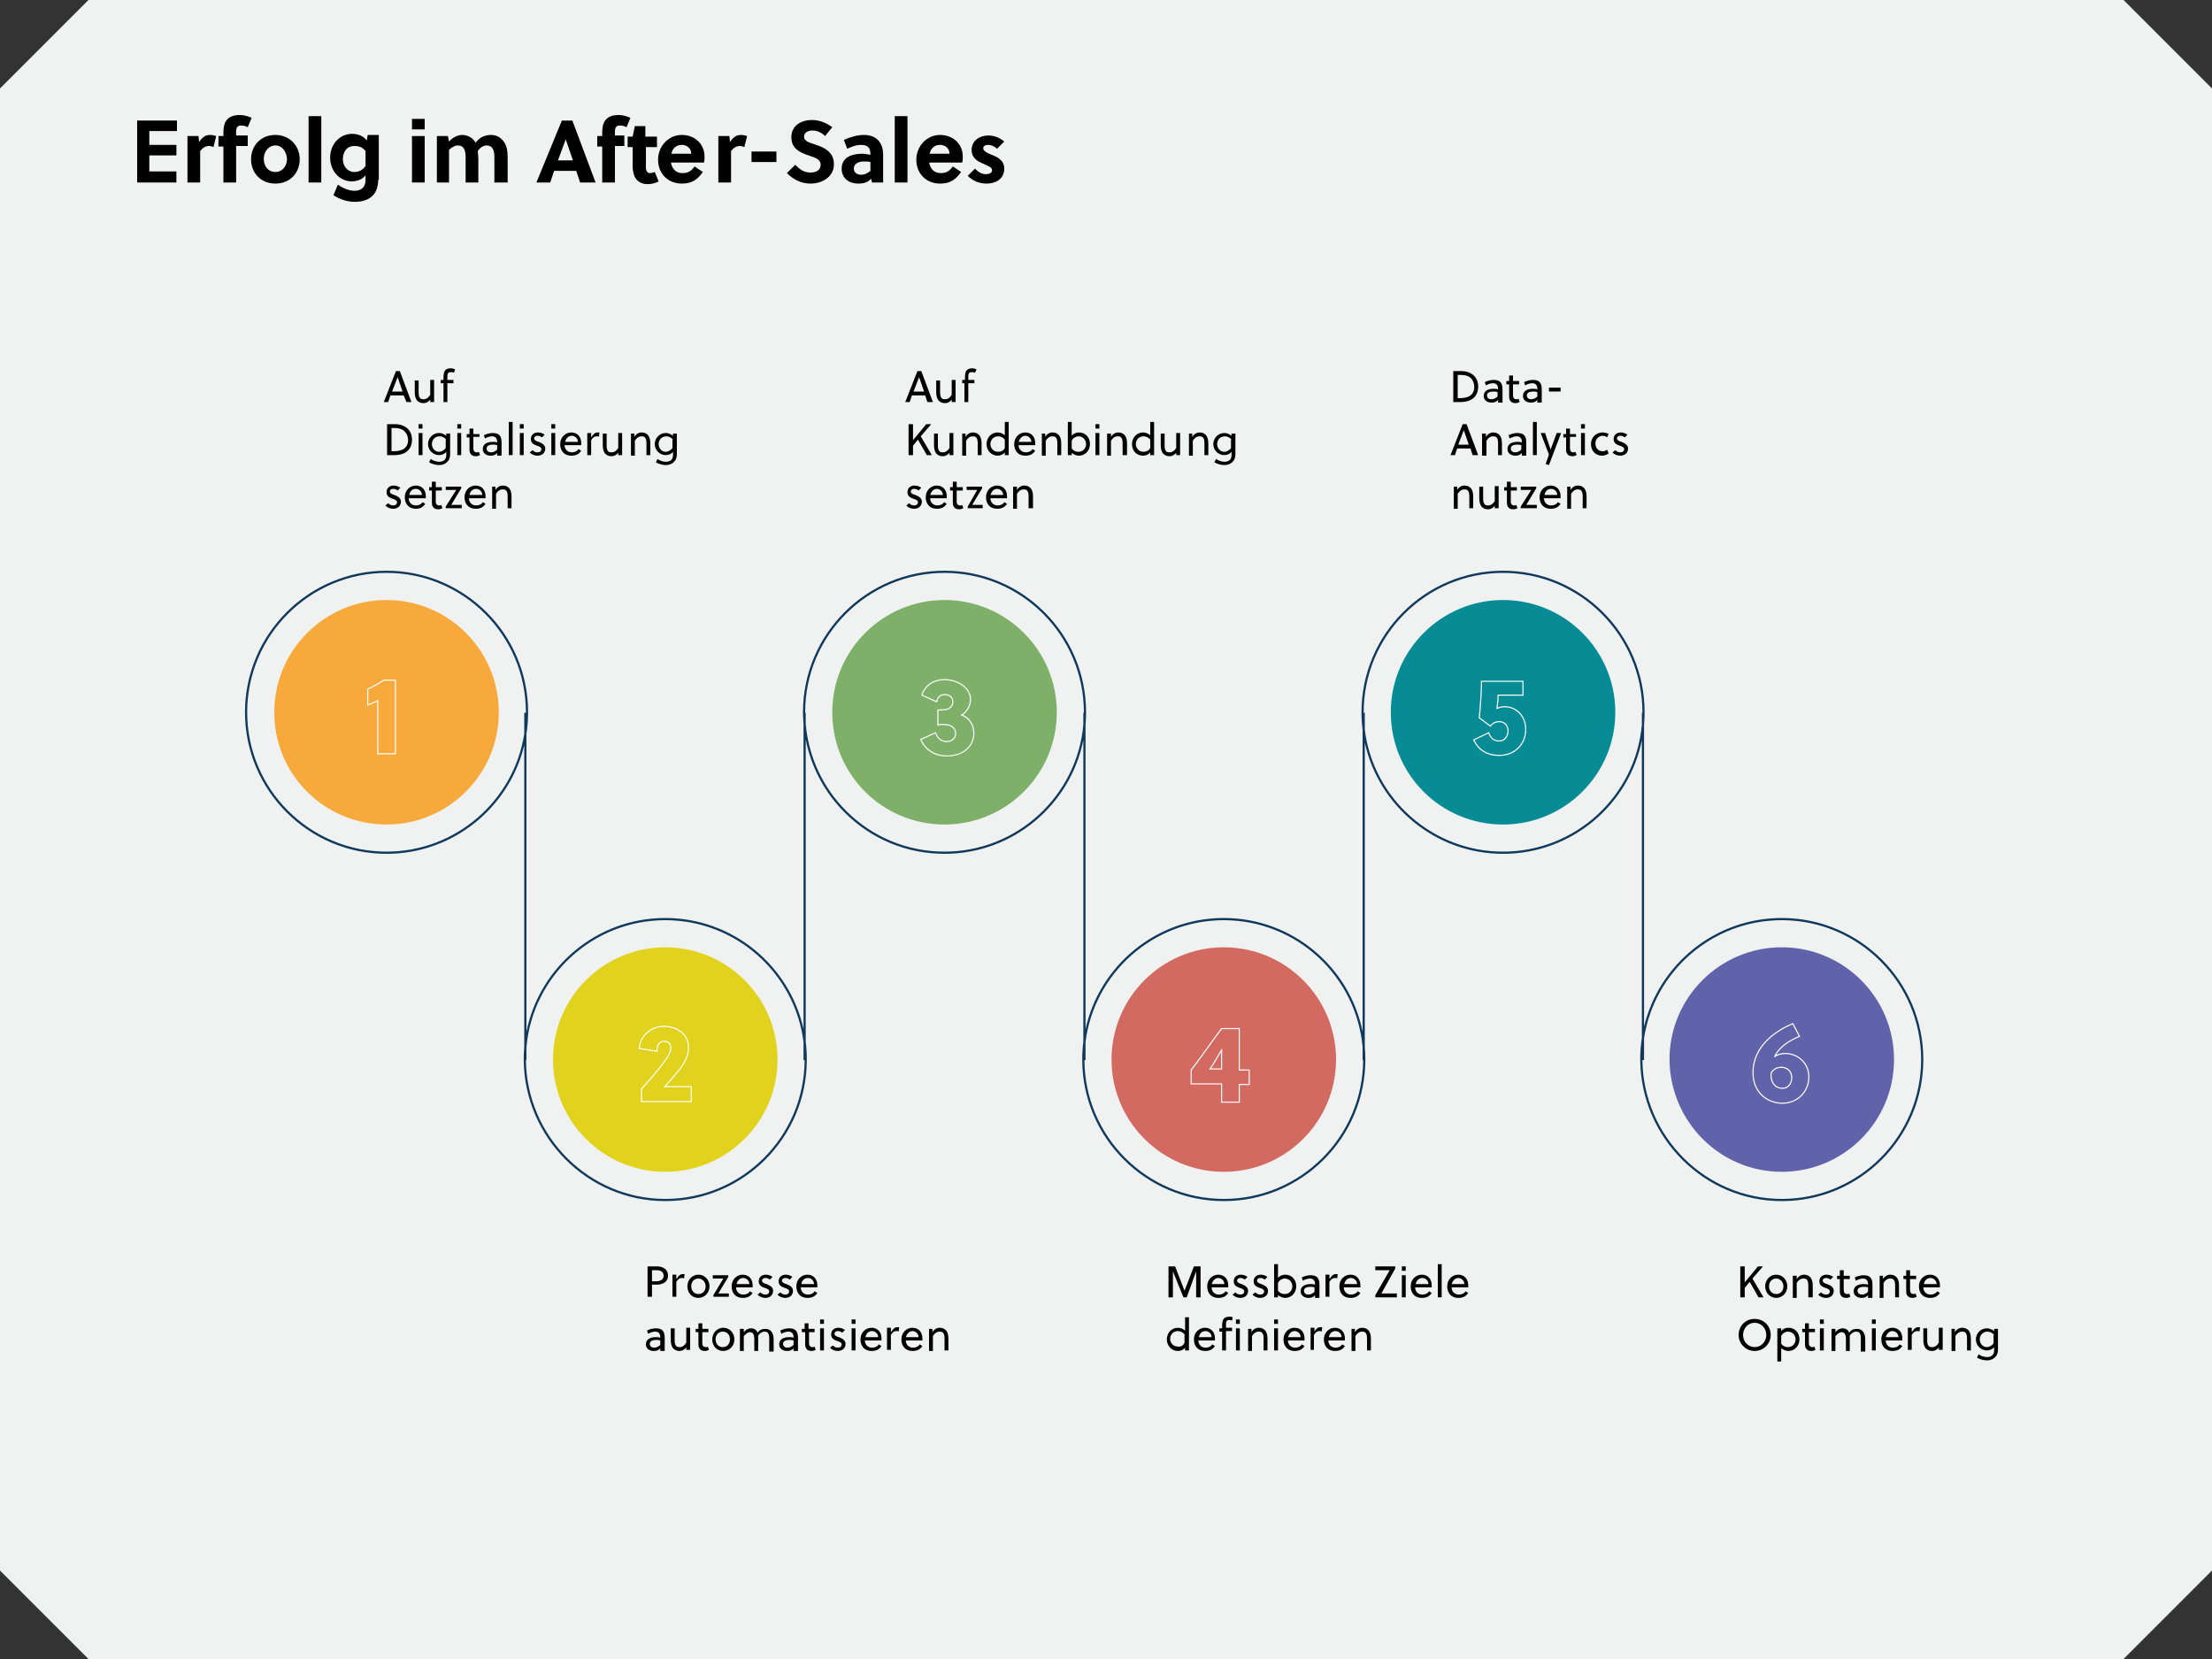 <?xml version="1.0" encoding="UTF-8"?>
<svg id="Ebene_1" xmlns="http://www.w3.org/2000/svg" xmlns:xlink="http://www.w3.org/1999/xlink" version="1.1" viewBox="0 0 1000 750">
  <rect x="0" y="0" width="1000" height="750" fill="#333333" stroke="none"/>
  <!-- Generator: Adobe Illustrator 29.1.0, SVG Export Plug-In . SVG Version: 2.1.0 Build 142)  -->
  <defs>
    <style>
      .st0 {
        fill: none;
      }

      .st1 {
        fill: #f0f2f2;
      }

      .st2 {
        fill: #d36a61;
      }

      .st3 {
        isolation: isolate;
      }

      .st4 {
        clip-path: url(#clippath-1);
      }

      .st5 {
        clip-path: url(#clippath-3);
      }

      .st6 {
        clip-path: url(#clippath-4);
      }

      .st7 {
        clip-path: url(#clippath-2);
      }

      .st8 {
        clip-path: url(#clippath-5);
      }

      .st9 {
        fill: #fff;
      }

      .st10 {
        fill: #f7a93c;
      }

      .st11 {
        fill: #10395c;
      }

      .st12 {
        fill: #6062aa;
      }

      .st13 {
        fill: #078b95;
      }

      .st14 {
        fill: #e1d21e;
      }

      .st15 {
        fill: #7fb06a;
      }

      .st16 {
        clip-path: url(#clippath);
      }
    </style>
    <clipPath id="clippath">
      <rect class="st0" width="1000" height="750"/>
    </clipPath>
    <clipPath id="clippath-1">
      <rect class="st0" width="1000" height="750"/>
    </clipPath>
    <clipPath id="clippath-2">
      <rect class="st0" width="1000" height="750"/>
    </clipPath>
    <clipPath id="clippath-3">
      <rect class="st0" width="1000" height="750"/>
    </clipPath>
    <clipPath id="clippath-4">
      <rect class="st0" width="1000" height="750"/>
    </clipPath>
    <clipPath id="clippath-5">
      <rect class="st0" width="1000" height="750"/>
    </clipPath>
  </defs>
  <polygon class="st1" points="40 0 0 40 0 710 40 750 960 750 1000 710 1000 40 960 0 40 0"/>
  <path class="st10" d="M174.75,372.75c28,0,50.75-22.75,50.75-50.75s-22.75-50.75-50.75-50.75-50.75,22.75-50.75,50.75c0,28.25,22.75,50.75,50.75,50.75h0Z"/>
  <path class="st15" d="M427,372.75c28,0,50.75-22.75,50.75-50.75s-22.75-50.75-50.75-50.75-50.75,22.75-50.75,50.75c0,28.25,22.75,50.75,50.75,50.75h0Z"/>
  <path class="st13" d="M679.5,372.75c28,0,50.75-22.75,50.75-50.75s-22.75-50.75-50.75-50.75-50.75,22.75-50.75,50.75c0,28.25,22.75,50.75,50.75,50.75h0Z"/>
  <path class="st12" d="M805.5,529.75c28,0,50.75-22.75,50.75-50.75s-22.75-50.75-50.75-50.75-50.75,22.75-50.75,50.75c.25,28,22.75,50.75,50.75,50.75h0Z"/>
  <path class="st2" d="M553.25,529.75c28,0,50.75-22.75,50.75-50.75s-22.75-50.75-50.75-50.75-50.75,22.75-50.75,50.75,22.75,50.75,50.75,50.75h0Z"/>
  <path class="st14" d="M300.75,529.75c28,0,50.75-22.75,50.75-50.75s-22.75-50.75-50.75-50.75-50.75,22.75-50.75,50.75,22.75,50.75,50.75,50.75h0Z"/>
  <g class="st3">
    <path d="M62,82.5v-28h18v4.75h-12.5v6.25h12.25v4.75h-12.25v7.25h12.25v5h-17.75Z"/>
    <path d="M90,64.25c1.25-2,2.75-3.25,5-3.25,1,0,2,.25,2.75.5l-1.25,5c-.5-.25-1.25-.5-2-.5-1.75,0-3,1-4,2.25v14.25h-5.75v-21h5l.25,2.75Z"/>
  </g>
  <g class="st3">
    <path d="M112,57.5c-1-.5-1.75-.75-3-.75-1,0-1.5.25-1.75.75-.5.5-.5,1.5-.5,2.5v1.25h5.25v4.75h-5.25v16.5h-5.75v-16.25h-2.25v-4.75h2.25v-1.75c0-2.5.5-4.25,1.5-5.5,1.25-1.5,3-2.25,6-2.25,1.75,0,3.5.5,5.25,1.25l-1.75,4.25Z"/>
    <path d="M135.5,72c0,6.25-4.5,11-11,11s-11-4.75-11-11,4.5-11,11-11c6.25,0,11,4.75,11,11ZM124.5,65.75c-3,0-5.25,2.75-5.25,6,0,3.5,2,6,5.25,6s5.25-2.75,5.25-6c-.25-3.25-2.25-6-5.25-6Z"/>
    <path d="M145.25,82.5h-5.75v-30h5.75v30Z"/>
    <path d="M171,81.25c0,2.25-.5,4-1.25,5.5-1.75,3.25-5.5,4.5-9.25,4.5-3.25,0-6.75-1-9.75-3l2-4.75c2.5,1.75,5.25,2.75,7.5,2.75,3,0,5-1.5,5-5v-2c-1.5,2-4.25,2.75-6.25,2.75-5.5,0-9.75-4.75-9.75-10.75s4.25-10.75,10-10.75c2,0,5,.75,6.5,3l.5-2.5h5v20.25h-.25ZM165.25,68.25c-1.5-1.75-3-2.25-5-2.25-3.75,0-5.25,3-5.25,6s2,5.75,5.25,5.75c1.75,0,3.75-.75,5-2.75v-6.75Z"/>
    <path d="M186.25,58.5v-4.75h5.75v4.75h-5.75ZM186.25,82.5v-21h5.75v21h-5.75Z"/>
    <path d="M223.5,82.5v-10.75c0-1.5,0-3.25-.75-4.5-.5-1-1.5-1.5-2.75-1.5-1.5,0-3,1-4,2.5,0,1,.25,2.25.25,3.25v11h-5.75v-10.75c0-1.5,0-3.25-.75-4.5-.5-1-1.5-1.5-2.75-1.5-1.5,0-3,1-4,2v14.75h-5.5v-21h5l.5,2.5c1.75-2,4-3,6-3,2.5,0,5,1.5,6,3.5,2-2.75,4.75-3.5,7-3.5s4.25,1,5.5,2.75c1.75,2,2,4.75,2,8v10.75h-6Z"/>
    <path d="M262.25,82.5l-1.75-5.25h-10l-1.75,5.25h-6.25l11.5-28h4.75l10.5,28h-7ZM252.25,72.5h6.75l-3.25-9.5h0l-3.5,9.5Z"/>
  </g>
  <g class="st3">
    <path d="M283.25,57.5c-1-.5-1.75-.75-3-.75-1,0-1.5.25-1.75.75-.5.5-.5,1.5-.5,2.5v1.25h4.25v4.75h-4.25v16.5h-5.75v-16.25h-2.25v-4.75h2.25v-1.75c0-2.5.5-4.25,1.5-5.5,1.25-1.5,3-2.25,6-2.25,1.75,0,3.5.5,5.25,1.25l-1.75,4.25ZM292,66.25v10c.25,1.25.75,2,1.75,2s1.5-.25,2.25-.5l1.75,4.25c-1.25.75-3.25,1.25-5,1.25-3.25,0-5.5-1.75-6.25-4.5-.25-1-.5-2.25-.5-3.5v-8.75h-2.25v-4.75h2.25l1-4.75h4.75v4.75h5.25v4.75h-5v-.25Z"/>
  </g>
  <g class="st3">
    <path d="M303.25,73.25c.5,3,2.25,5,5.25,5,2.75,0,4-1,5.5-3l3.75,2.5c-2.5,3.5-5,5.25-9.5,5.25-6.25,0-10.75-4.5-10.75-10.75s4.75-11.25,10.75-11.25c5.75,0,10.25,4,10.25,9.75,0,.75,0,1.75-.25,2.75h-15v-.25ZM312.5,69.5c0-2.5-2-4-4.25-4-2.75,0-4.25,1.75-4.75,4h9Z"/>
  </g>
  <g class="st3">
    <path d="M330,64.25c1.25-2,2.75-3.25,5-3.25,1,0,2,.25,2.75.5l-1.25,5c-.5-.25-1.25-.5-2-.5-1.75,0-3,1-4,2.25v14.25h-5.75v-21h5l.25,2.75Z"/>
    <path d="M339.75,73.25v-4.75h11.25v4.75h-11.25Z"/>
    <path d="M367.25,59c-2,0-3.75,1-3.75,2.75,0,2.25,2.75,2.75,4.75,3.5,4,1.25,8.75,3.25,8.75,9,0,6-5.75,8.75-10.5,8.75-4.25,0-7.75-1.75-10.75-4.75l3.75-3.75c2.25,2.25,4,3.5,7,3.5,2.25,0,4.5-1,4.5-3.5s-2.5-3.25-5.5-4.25c-3.75-1.25-7.75-3-7.75-8.25s4.5-7.75,9.25-7.75c3.5,0,6.5,1.25,9.25,3.25l-3.25,4c-1.5-1.5-3.5-2.5-5.75-2.5Z"/>
    <path d="M394.25,82.5l-.5-1.75c-1.25,1.75-3.5,2.25-5.75,2.25-4,0-7.5-2.25-7.5-6.75,0-5.25,4.75-6.75,9.25-6.75,1.25,0,2.5.25,3.75.5v-.25c0-2.75-1-4.25-4.25-4.25-2.5,0-4.5,1-6.25,1.75l-1.5-4c2.75-1.25,6-2.25,9-2.25,5.75,0,8.75,3.5,8.75,9v12.5h-5ZM393.5,73.25c-1-.25-2-.25-3-.25-2,0-4.5.75-4.5,3.25,0,1.75,1.5,2.75,3.25,2.75s3-.75,4.25-1.75v-4Z"/>
    <path d="M410.25,82.5h-5.75v-30h5.75v30Z"/>
    <path d="M420,73.25c.5,3,2.25,5,5.25,5,2.75,0,4-1,5.5-3l3.75,2.5c-2.5,3.5-5,5.25-9.5,5.25-6.25,0-10.75-4.5-10.75-10.75s4.75-11.25,10.75-11.25c5.75,0,10.25,4,10.25,9.75,0,.75,0,1.75-.25,2.75h-15v-.25ZM429.25,69.5c0-2.5-2-4-4.25-4-2.75,0-4.25,1.75-4.75,4h9Z"/>
    <path d="M450.75,67.25c-1-1-2.5-1.75-4.25-1.75-1,0-2,.5-2,1.5,0,1.25,1.5,2,3.25,2.75,2.75,1,6.25,2.5,6.25,6.5,0,4.75-4,6.75-8,6.75-3.25,0-6.25-1.25-8.5-3.5l3.25-3.25c1.5,1.5,3,2.5,5,2.5,1.25,0,2.75-.5,2.75-1.75,0-1.5-2-2-4-3-2.5-1-5.25-2.5-5.25-6.25,0-4.25,3.75-6.5,7.5-6.5,2.75,0,5.25,1,7.25,2.75l-3.25,3.25Z"/>
  </g>
  <path class="st11" d="M805.5,543c-35.038,0-63.748-28.709-64-63.996,0-3.335.256-6.609.75-9.808v-134.573c-5.879,29.264-31.781,51.377-62.75,51.377-30.551,0-56.171-21.515-62.5-50.19v137.508c.165,1.873.25,3.768.25,5.683,0,35.29-28.71,64-64,64s-64-28.71-64-64c0-2.716.17-5.393.5-8.021v-136.356c-5.879,29.264-31.781,51.377-62.75,51.377-17.062,0-33.09-6.633-45.135-18.678-9.101-9.101-15.149-20.513-17.615-32.96v136.617c.33,2.628.5,5.305.5,8.021,0,35.29-28.71,64-64,64-35.038,0-63.748-28.709-64-63.996,0-1.915.085-3.811.25-5.684v-136.424c-6.73,28.13-32.087,49.104-62.25,49.104-35.29,0-64-28.71-64-64s28.71-64,64-64,64,28.71,64,64c0,3.334-.256,6.608-.75,9.807v134.573c5.879-29.267,31.781-51.38,62.75-51.38,30.551,0,56.171,21.515,62.5,50.19v-137.866c-.153-1.76-.237-3.534-.25-5.32,0-35.294,28.71-64.004,64-64.004s64,28.71,64,64c0,1.915-.085,3.81-.25,5.683v137.508c6.329-28.676,31.949-50.19,62.5-50.19,30.969,0,56.871,22.113,62.75,51.377v-136.356c-.33-2.628-.5-5.305-.5-8.021,0-35.29,28.71-64,64-64s64,28.71,64,64c0,1.915-.085,3.81-.25,5.683v136.424c6.73-28.133,32.087-49.106,62.25-49.106,35.29,0,64,28.71,64,64s-28.71,64-64,64ZM742.502,479.25c.381,34.623,28.59,62.75,62.998,62.75,34.738,0,63-28.262,63-63s-28.262-63-63-63c-31.431,0-57.56,23.135-62.25,53.271v9.979h-.748ZM490.251,479.25c.134,34.625,28.344,62.75,62.999,62.75s62.865-28.125,62.999-62.75h-.249v-5.888c-2.86-32.107-29.911-57.362-62.75-57.362-32.043,0-58.576,24.048-62.5,55.043v8.207h-.499ZM237.752,479.25c.381,34.623,28.59,62.75,62.998,62.75,34.655,0,62.865-28.125,62.999-62.75h-.499v-8.207c-3.924-30.995-30.457-55.043-62.5-55.043-32.839,0-59.89,25.255-62.75,57.362v5.888h-.248ZM617,329.957c3.924,30.995,30.457,55.043,62.5,55.043,32.839,0,59.89-25.255,62.75-57.362v-5.388h.249c0-.083,0-.167,0-.25,0-34.738-28.262-63-63-63s-63,28.262-63,63c0,.083,0,.167,0,.25h.499v7.707ZM364.25,327.282c1.312,14.91,7.709,28.72,18.322,39.333,11.855,11.855,27.634,18.385,44.428,18.385,32.839,0,59.89-25.255,62.75-57.362v-5.388h.249c0-.083,0-.167,0-.25,0-34.738-28.262-63-63-63s-63,28.262-63,63c0,.084,0,.166.002.25h.248v5.032ZM174.75,259c-34.738,0-63,28.262-63,63s28.262,63,63,63c31.431,0,57.56-23.135,62.25-53.271v-9.479h.749c0-.083,0-.167,0-.25,0-34.738-28.262-63-63-63Z"/>
  <g>
    <g class="st16">
      <g class="st3">
        <path class="st9" d="M179,341h-8.5v-23.848c-1.705.832-3.453,1.548-4.157,1.83l-.343.137v-7.781l.148-.066c2.301-1.022,5.065-2.548,7.213-3.979l.063-.042h5.576v33.75ZM171,340.5h7.5v-32.75h-4.924c-2.146,1.425-4.773,2.877-7.076,3.912v6.718c.899-.366,2.571-1.07,4.138-1.854l.362-.181v24.154Z"/>
      </g>
    </g>
    <g class="st4">
      <g class="st3">
        <path class="st9" d="M312.75,498.25h-23v-6.099l.067-.072c3.422-3.649,8.102-9.039,10.977-13.221,1.092-1.529,2.206-3.328,2.206-5.108,0-1.748-1.002-2.75-2.75-2.75-2.479,0-3,2.312-3,4.25v.292l-8.519-1.331.02-.231c.494-5.928,5.33-10.229,11.499-10.229,5.591,0,11.25,3.349,11.25,9.75,0,3.083-1.127,6.069-3.548,9.397-2.058,2.743-4.498,5.449-6.651,7.838l-.239.265h11.688v7.25ZM290.25,497.75h22v-6.25h-12.312l.991-1.1c2.146-2.38,4.578-5.078,6.62-7.801,2.354-3.235,3.45-6.128,3.45-9.1,0-6.072-5.408-9.25-10.75-9.25-5.822,0-10.402,3.997-10.979,9.539l7.483,1.17c.077-2.879,1.312-4.459,3.496-4.459,2.005,0,3.25,1.245,3.25,3.25,0,1.921-1.161,3.806-2.297,5.396-2.869,4.174-7.525,9.542-10.953,13.203v5.401Z"/>
      </g>
    </g>
    <g class="st7">
      <g class="st3">
        <path class="st9" d="M428,342c-5.502,0-10.093-2.934-11.982-7.657l-.089-.224,7.229-3.213.081.271c.739,2.465,2.431,3.822,4.761,3.822,1.818,0,3.75-1.139,3.75-3.25,0-2.654-1.851-4-5.5-4-.941,0-1.712.084-2.171.237l-.329.109v-7.347h.5c.691,0,1.465-.078,2.147-.147.543-.055,1.013-.103,1.353-.103,1.778-.452,2.75-1.579,2.75-3.25,0-1.822-1.374-3-3.5-3-1.691,0-3.029,1.246-3.252,3.031l-.042.334-7.262-3.228.067-.213c1.397-4.426,5.416-7.175,10.488-7.175,5.771,0,12,3.536,12,9.25,0,2.631-1.559,5.521-3.69,6.95,3.215,1.364,5.19,4.498,5.19,8.3,0,6.183-5.141,10.5-12.5,10.5ZM416.574,334.38c1.865,4.398,6.22,7.12,11.426,7.12,8.289,0,12-5.022,12-10,0-3.769-2.044-6.84-5.334-8.015l-.521-.186.483-.269c2.207-1.226,3.871-4.142,3.871-6.781,0-5.404-5.97-8.75-11.5-8.75-4.764,0-8.552,2.527-9.942,6.613l6.247,2.776c.372-1.865,1.851-3.14,3.695-3.14,2.763,0,4,1.758,4,3.5,0,1.899-1.133,3.229-3.189,3.742-.375.008-.833.054-1.363.107-.693.07-1.48.15-2.197.15v6.173c.664-.148,1.511-.173,2-.173,3.925,0,6,1.556,6,4.5,0,2.436-2.189,3.75-4.25,3.75-2.446,0-4.311-1.42-5.153-3.908l-6.272,2.788Z"/>
      </g>
    </g>
    <g class="st5">
      <g class="st3">
        <path class="st9" d="M560.5,498.5h-8.5v-8.25h-13.75v-6.585l.052-.068c2.38-3.079,5.048-6.781,7.628-10.362,2.036-2.824,4.141-5.745,6.12-8.385l.075-.1h8.375v18.75h4.5v7h-4.5v8ZM552.5,498h7.5v-8h4.5v-6h-4.5v-18.75h-7.625c-1.954,2.609-4.03,5.49-6.039,8.277-2.564,3.558-5.215,7.235-7.586,10.308v5.915h13.75v8.25ZM552.5,483.5h-6.034l.342-.41c.718-.861,1.88-2.855,3.003-4.783.825-1.417,1.604-2.755,2.231-3.695l.458-.688v9.576ZM547.509,483h4.491v-7.398c-.525.842-1.128,1.876-1.758,2.956-.983,1.689-1.996,3.428-2.733,4.442Z"/>
      </g>
    </g>
    <g class="st6">
      <g class="st3">
        <path class="st9" d="M677.75,341.75c-5.535,0-9.48-2.403-11.726-7.143l-.106-.225,7.229-3.481.09.27c.791,2.375,2.31,3.579,4.513,3.579,2.348,0,3.75-2.161,3.75-4.25,0-2.43-1.472-4-3.75-4-1.554,0-2.692.571-3.808,1.91l-.152.183-5.304-3.978.015-.142c.48-4.562.999-12.158.999-16.474v-.25h19.25v6.75h-11.251c-.017,1.945-.219,3.546-.433,5.237l-.016.129c1.186-.44,2.112-.616,3.199-.616,5.559,0,9.75,4.514,9.75,10.5,0,6.953-5.152,12-12.25,12ZM666.584,334.616c2.173,4.402,5.929,6.634,11.166,6.634,6.809,0,11.75-4.837,11.75-11.5,0-5.701-3.977-10-9.25-10-1.135,0-2.09.205-3.407.732l-.394.157.121-.965c.221-1.747.43-3.396.43-5.425v-.25h11.25v-5.75h-18.251c-.019,4.324-.518,11.634-.985,16.135l4.699,3.524c1.16-1.318,2.415-1.909,4.037-1.909,2.582,0,4.25,1.767,4.25,4.5,0,2.335-1.59,4.75-4.25,4.75-1.632,0-3.782-.643-4.894-3.653l-6.272,3.02Z"/>
      </g>
    </g>
    <g class="st8">
      <g class="st3">
        <path class="st9" d="M805.75,499c-6.709,0-13.5-4.809-13.5-14,0-12.909,11.373-19.626,18.153-22.48l.212-.089,3.231,6.192-.248.106c-5.461,2.341-8.804,4.92-10.684,8.274,1.147-.645,2.586-1.004,4.085-1.004,6.168,0,11,4.722,11,10.75,0,6.983-5.267,12.25-12.25,12.25ZM810.385,463.07c-6.688,2.855-17.635,9.441-17.635,21.93,0,8.863,6.54,13.5,13,13.5,6.698,0,11.75-5.052,11.75-11.75,0-5.748-4.612-10.25-10.5-10.25-1.771,0-3.445.526-4.594,1.445l-.383-.302c1.809-3.843,5.246-6.707,11.131-9.267l-2.77-5.307ZM805.75,492.25c-1.558,0-2.888-.584-3.846-1.689-1.184-1.364-1.707-3.456-1.401-5.596l.03-.089c.953-1.669,2.673-2.626,4.717-2.626,2.307,0,5,1.31,5,5,0,2.408-1.408,5-4.5,5ZM800.991,485.083c-.271,1.981.21,3.903,1.291,5.149.86.993,2.06,1.518,3.468,1.518,2.748,0,4-2.333,4-4.5,0-3.321-2.424-4.5-4.5-4.5-1.843,0-3.393.85-4.259,2.333Z"/>
      </g>
    </g>
  </g>
  <g class="st3">
    <path d="M183.75,181.75l-1.25-3h-6l-1,3h-2l5.5-14h1.75l5.25,14h-2.25ZM177.25,177h4.75l-2.25-6.5h0l-2.5,6.5Z"/>
    <path d="M194.75,180.25c-.75,1.25-2,2-3.25,2-1.5,0-2.25-.5-3-1.25-.75-1-1-2.25-1-3.75v-5.25h1.75v5c0,1,0,2,.5,2.75.25.5.75.75,1.75.75,1.25,0,2.25-.75,3-2v-6.75h1.75v10h-1.75v-1.5h.25Z"/>
    <path d="M205.25,168.5c-.5-.25-.75-.25-1.25-.25s-1,0-1.25.25c-.5.5-.5,1-.5,2v1.25h2.75v1.5h-2.75v8.5h-1.75v-8.5h-1.25v-1.5h1.25v-1.5c0-1,.25-2,.5-2.5.5-.75,1.25-1.25,2.75-1.25.75,0,1.5.25,2,.5l-.5,1.5Z"/>
  </g>
  <g class="st3">
    <path d="M175,191.75h3.75c3.5,0,7.5,2,7.5,7,0,5.25-4,7-7.75,7h-3.5v-14ZM178.5,193.5h-1.5v10.5h.75c4,0,6.75-1.25,6.75-5.25-.25-3.25-2.25-5.25-6-5.25Z"/>
    <path d="M189.25,193.75v-2h1.75v2h-1.75ZM189.25,205.75v-10h1.75v10h-1.75Z"/>
    <path d="M203.5,205.25c0,1-.25,2-.5,2.5-1,1.75-2.75,2.5-4.5,2.5-1.5,0-3.25-.5-4.5-1.25l.75-1.5c1,.75,2.5,1.25,3.75,1.25,1.75,0,3.25-.75,3.25-3v-1.5c-.75,1-2,1.5-3.25,1.5-2.75,0-5-2.25-5-5,0-2.5,2-5,5-5,1.25,0,2.25.5,3.25,1.25v-1h1.75v9.25ZM201.75,198.75c-.75-1-2-1.5-3-1.5-2.25,0-3.5,1.75-3.5,3.5s1.25,3.5,3.25,3.5c1,0,2.5-.75,3-1.75v-3.75h.25Z"/>
    <path d="M206.75,193.75v-2h1.75v2h-1.75ZM206.75,205.75v-10h1.75v10h-1.75Z"/>
    <path d="M214,197.5v5.25c0,1,.5,1.75,1.5,1.75.5,0,.75,0,1-.25l.5,1.5c-.5.25-1.25.5-1.75.5-1.5,0-2.25-.5-2.75-1.5-.25-.5-.25-1.25-.25-2v-5h-1.25v-1.5h1.25v-2.5h1.75v2.5h2.75v1.25h-2.75Z"/>
    <path d="M224.75,205.75v-1c-.75,1-1.75,1.25-3,1.25-1.75,0-3.5-1-3.5-3,0-2.5,2.25-3.25,4.5-3.25.5,0,1.25,0,2,.25v-.25c0-1.5-.75-2.5-2.25-2.5-1.25,0-2.5.5-3.25,1l-.5-1.5c1-.5,2.5-1,4-1,3,0,4,1.5,4,4.25v6h-2v-.25ZM224.75,201.25c-.75-.25-1.25-.25-1.75-.25-1.25,0-3,.25-3,1.75,0,1.25,1,1.75,2,1.75s2-.5,2.75-1.25c0,0,0-2,0-2Z"/>
    <path d="M231.75,205.75h-1.75v-15h1.75v15Z"/>
    <path d="M235,193.75v-2h1.75v2h-1.75ZM235,205.75v-10h1.75v10h-1.75Z"/>
    <path d="M245,197.75c-.5-.5-1.25-.75-2-.75-1,0-1.5.5-1.5,1.25s1,1.25,2,1.5c1.25.5,3,1.25,3,3,0,2.25-1.75,3.25-3.5,3.25-1.25,0-2.75-.5-3.5-1.5l1.25-1c.75.75,1.5,1,2.25,1,1,0,1.75-.5,1.75-1.5,0-.75-1-1.25-2-1.5-1.25-.5-2.75-1-2.75-3s1.5-3,3.25-3c1.25,0,2.25.5,3,1l-1.25,1.25Z"/>
    <path d="M249.25,193.75v-2h1.75v2h-1.75ZM249.25,205.75v-10h1.75v10h-1.75Z"/>
    <path d="M255.25,201.25c0,1.75,1.25,3.25,3.25,3.25,1.25,0,2.5-.5,3-1.5l1.25.75c-1,1.5-2.25,2.25-4.5,2.25-3.25,0-5-2.25-5-5.25s2.25-5.25,5-5.25,4.5,2,4.5,4.75v1h-7.5ZM255.5,199.75h5.75c0-1.5-1.25-2.75-2.75-2.75s-2.75,1.25-3,2.75Z"/>
    <path d="M267.5,197.5c.5-1,1.5-2,2.5-2h1l-.25,2c-.25-.25-.5-.25-1-.25-1,0-1.75.5-2.5,1.75v6.75h-1.75v-10h1.75v1.75h.25Z"/>
    <path d="M279.75,204.25c-.75,1.25-2,2-3.25,2-1.5,0-2.25-.5-3-1.25-.75-1-1-2.25-1-3.75v-5.25h1.75v5c0,1,0,2,.5,2.75.25.5.75.75,1.75.75,1.25,0,2.25-.75,3-2v-6.75h1.75v10h-1.75v-1.5h.25Z"/>
    <path d="M286.75,195.75v1.75c.75-1.25,2-2,3.25-2,1.5,0,2.25.5,3,1.25.75,1,1,2.25,1,3.75v5.25h-1.75v-5c0-1,0-2-.5-2.75-.25-.5-.75-.75-1.75-.75-1.25,0-2.25.75-3,2v6.75h-1.75v-10h1.5v-.25Z"/>
    <path d="M306,205.25c0,1-.25,2-.5,2.5-1,1.75-2.75,2.5-4.5,2.5-1.5,0-3.25-.5-4.5-1.25l.75-1.5c1,.75,2.5,1.25,3.75,1.25,1.75,0,3.25-.75,3.25-3v-1.5c-.75,1-2,1.5-3.25,1.5-2.75,0-5-2.25-5-5,0-2.5,2-5,5-5,1.25,0,2.25.5,3.25,1.25v-1h1.75v9.25ZM304.25,198.75c-.75-1-2-1.5-3-1.5-2.25,0-3.5,1.75-3.5,3.5s1.25,3.5,3.25,3.5c1,0,2.5-.75,3-1.75v-3.75h.25Z"/>
  </g>
  <g class="st3">
    <path d="M179.75,221.75c-.5-.5-1.25-.75-2-.75-1,0-1.5.5-1.5,1.25s1,1.25,2,1.5c1.25.5,3,1.25,3,3,0,2.25-1.75,3.25-3.5,3.25-1.25,0-2.75-.5-3.5-1.5l1.25-1c.75.75,1.5,1,2.25,1,1,0,1.75-.5,1.75-1.5,0-.75-1-1.25-2-1.5-1.25-.5-2.75-1-2.75-3s1.5-3,3.25-3c1.25,0,2.25.5,3,1l-1.25,1.25Z"/>
    <path d="M184.75,225.25c0,1.75,1.25,3.25,3.25,3.25,1.25,0,2.5-.5,3-1.5l1.25.75c-1,1.5-2.25,2.25-4.25,2.25-3.25,0-5-2.25-5-5.25s2.25-5.25,5-5.25,4.5,2,4.5,4.75v1s-7.75,0-7.75,0ZM185,223.75h5.75c0-1.5-1.25-2.75-2.75-2.75-1.75,0-2.75,1.25-3,2.75Z"/>
    <path d="M197,221.5v5.25c0,1,.5,1.75,1.5,1.75.5,0,.75,0,1-.25l.5,1.5c-.5.25-1.25.5-1.75.5-1.5,0-2.25-.5-2.75-1.5-.25-.5-.25-1.25-.25-2v-5h-1.25v-1.5h1.25v-2.5h1.75v2.5h2.75v1.5h-2.75v-.25Z"/>
  </g>
  <g class="st3">
    <path d="M206.25,221.5h-4.75v-1.5h7v.75l-4.5,7.5h4.75v1.5h-7.25v-.75l4.75-7.5Z"/>
    <path d="M212,225.25c0,1.75,1.25,3.25,3.25,3.25,1.25,0,2.5-.5,3-1.5l1.25.75c-1,1.5-2.25,2.25-4.5,2.25-3.25,0-5-2.25-5-5.25s2.25-5.25,5-5.25,4.5,2,4.5,4.75v1h-7.5ZM212.25,223.75h5.75c0-1.5-1.25-2.75-2.75-2.75-1.75,0-2.75,1.25-3,2.75Z"/>
  </g>
  <g class="st3">
    <path d="M224,219.75v1.75c.75-1.25,2-2,3.25-2,1.5,0,2.25.5,3,1.25.75,1,1,2.25,1,3.75v5.25h-1.75v-5c0-1,0-2-.5-2.75-.25-.5-.75-.75-1.75-.75-1.25,0-2.25.75-3,2v6.75h-1.75v-10h1.5v-.25Z"/>
  </g>
  <g class="st3">
    <path d="M297,580.75h-2.25v5.5h-2v-13.75h4.25c2.25,0,5,1,5,4.25,0,3-2.75,4-5,4ZM297,574.25h-2.25v5h1.75c2,0,3.5-.75,3.5-2.5s-1.25-2.5-3-2.5Z"/>
    <path d="M306,578c.5-1,1.5-2,2.5-2h1l-.25,2c-.25-.25-.5-.25-1-.25-1,0-1.75.5-2.5,1.75v6.75h-1.75v-10h1.75v1.75h.25Z"/>
    <path d="M320.75,581.5c0,3-2.25,5.25-5,5.25-3,0-5-2.25-5-5.25s2.25-5.25,5-5.25,5,2.25,5,5.25ZM315.75,578c-2,0-3.25,1.5-3.25,3.5s1.25,3.5,3.25,3.5,3.25-1.5,3.25-3.5-1.5-3.5-3.25-3.5Z"/>
    <path d="M327,578h-4.75v-1.5h7v.75l-4.5,7.5h4.75v1.5h-7v-.75l4.5-7.5Z"/>
  </g>
  <g class="st3">
    <path d="M332.75,582c0,1.75,1.25,3.25,3.25,3.25,1.25,0,2.5-.5,3-1.5l1.25.75c-1,1.5-2.25,2.25-4.5,2.25-3.25,0-5-2.25-5-5.25s2.25-5.25,5-5.25,4.5,2,4.5,4.75v1h-7.5ZM333,580.5h5.75c0-1.5-1.25-2.75-2.75-2.75-1.5,0-2.75,1.25-3,2.75Z"/>
    <path d="M348,578.5c-.5-.5-1.25-.75-2-.75-1,0-1.5.5-1.5,1.25s1,1.25,2,1.5c1.25.5,3,1.25,3,3,0,2.25-1.75,3.25-3.5,3.25-1.25,0-2.75-.5-3.5-1.5l1.25-1c.75.75,1.5,1,2.25,1,1,0,1.75-.5,1.75-1.5,0-.75-1-1.25-2-1.5-1.25-.5-2.75-1-2.75-3s1.5-3,3.25-3c1.25,0,2.25.5,3,1l-1.25,1.25Z"/>
    <path d="M357,578.5c-.5-.5-1.25-.75-2-.75-1,0-1.5.5-1.5,1.25s1,1.25,2,1.5c1.25.5,3,1.25,3,3,0,2.25-1.75,3.25-3.5,3.25-1.25,0-2.75-.5-3.5-1.5l1.25-1c.75.75,1.5,1,2.25,1,1,0,1.75-.5,1.75-1.5,0-.75-1-1.25-2-1.5-1.25-.5-2.75-1-2.75-3s1.5-3,3.25-3c1.25,0,2.25.5,3,1l-1.25,1.25Z"/>
    <path d="M362,582c0,1.75,1.25,3.25,3.25,3.25,1.25,0,2.5-.5,3-1.5l1.25.75c-1,1.5-2.25,2.25-4.5,2.25-3.25,0-5-2.25-5-5.25s2.25-5.25,5-5.25,4.5,2,4.5,4.75v1h-7.5ZM362.25,580.5h5.75c0-1.5-1.25-2.75-2.75-2.75-1.75,0-2.75,1.25-3,2.75Z"/>
  </g>
  <g class="st3">
    <path d="M298.5,610.5v-1c-.75,1-1.75,1.25-3,1.25-1.75,0-3.5-1-3.5-3,0-2.5,2.25-3.25,4.5-3.25.5,0,1.25,0,2,.25v-.25c0-1.5-.75-2.5-2.25-2.5-1.25,0-2.5.5-3.25,1l-.5-1.5c1-.5,2.5-1,4-1,3,0,4,1.5,4,4.25v6h-2v-.25ZM298.5,606c-.75-.25-1.25-.25-1.75-.25-1.25,0-3,.25-3,1.75,0,1.25,1,1.75,2,1.75s2-.5,2.75-1.25c0,0,0-2,0-2Z"/>
    <path d="M310.5,608.75c-.75,1.25-2,2-3.25,2-1.5,0-2.25-.5-3-1.25-.75-1-1-2.25-1-3.75v-5.25h1.75v5c0,1,0,2,.5,2.75.25.5.75.75,1.75.75,1.25,0,2.25-.75,3-2v-6.75h1.75v10h-1.75v-1.5h.25Z"/>
    <path d="M317.5,602v5.25c0,1,.5,1.75,1.5,1.75.5,0,.75,0,1-.25l.5,1.5c-.5.25-1.25.5-1.75.5-1.5,0-2.25-.5-2.75-1.5-.25-.5-.25-1.25-.25-2v-5h-1.25v-1.5h1.25v-2.5h1.75v2.5h2.75v1.5h-2.75v-.25Z"/>
    <path d="M332,605.5c0,3-2.25,5.25-5,5.25-3,0-5-2.25-5-5.25s2.25-5.25,5-5.25c2.75,0,5,2.25,5,5.25ZM326.75,602c-2,0-3.25,1.5-3.25,3.5s1.25,3.5,3.25,3.5,3.25-1.5,3.25-3.5-1.25-3.5-3.25-3.5Z"/>
    <path d="M347.75,610.5v-5c0-1,0-2-.5-2.75-.25-.5-.75-.75-1.75-.75s-2,.75-2.75,1.75v7h-1.75v-5c0-1,0-2-.5-2.75-.25-.5-.75-.75-1.5-.75-1,0-2,1-2.75,1.75v6.75h-1.75v-10h1.75v1.5c.75-1,2-1.75,3.25-1.75s2.25.5,2.75,1.5c0,.25.25.25.25.5.75-1.25,2-1.75,3.5-1.75,1.25,0,2.25.5,2.75,1.25.75,1,1,2.25,1,3.75v5.25h-2v-.5Z"/>
    <path d="M358.75,610.5v-1c-.75,1-1.75,1.25-3,1.25-1.75,0-3.5-1-3.5-3,0-2.5,2.25-3.25,4.5-3.25.5,0,1.25,0,2,.25v-.25c0-1.5-.75-2.5-2.25-2.5-1.25,0-2.5.5-3.25,1l-.5-1.5c1-.5,2.5-1,4-1,3,0,4,1.5,4,4.25v6h-2v-.25ZM358.75,606c-.75-.25-1.25-.25-1.75-.25-1.25,0-3,.25-3,1.75,0,1.25,1,1.75,2,1.75s2-.5,2.75-1.25v-2h0Z"/>
    <path d="M365.75,602v5.25c0,1,.5,1.75,1.5,1.75.5,0,.75,0,1-.25l.5,1.5c-.5.25-1.25.5-1.75.5-1.5,0-2.25-.5-2.75-1.5-.25-.5-.25-1.25-.25-2v-5h-1.5v-1.5h1.25v-2.5h1.75v2.5h2.75v1.5h-2.5v-.25Z"/>
    <path d="M370.75,598.5v-2h1.75v2h-1.75ZM370.75,610.5v-10h1.75v10h-1.75Z"/>
    <path d="M380.75,602.5c-.5-.5-1.25-.75-2-.75-1,0-1.5.5-1.5,1.25s1,1.25,2,1.5c1.25.5,3,1.25,3,3,0,2.25-1.75,3.25-3.5,3.25-1.25,0-2.75-.5-3.5-1.5l1.25-1c.75.75,1.5,1,2.25,1,1,0,1.75-.5,1.75-1.5,0-.75-1-1.25-2-1.5-1.25-.5-2.75-1-2.75-3s1.5-3,3.25-3c1.25,0,2.25.5,3,1l-1.25,1.25Z"/>
    <path d="M385,598.5v-2h1.75v2h-1.75ZM385,610.5v-10h1.75v10h-1.75Z"/>
    <path d="M391,606c0,1.75,1.25,3.25,3.25,3.25,1.25,0,2.5-.5,3-1.5l1.25.75c-1,1.5-2.25,2.25-4.5,2.25-3.25,0-5-2.25-5-5.25s2.25-5.25,5-5.25,4.5,2,4.5,4.75v1h-7.5ZM391.25,604.5h5.75c0-1.5-1.25-2.75-2.75-2.75-1.75,0-2.75,1.25-3,2.75Z"/>
    <path d="M403,602c.5-1,1.5-2,2.5-2h1l-.25,2c-.25-.25-.5-.25-1-.25-1,0-1.75.5-2.5,1.75v6.75h-1.75v-10h1.75v1.75h.25Z"/>
    <path d="M409.5,606c0,1.75,1.25,3.25,3.25,3.25,1.25,0,2.5-.5,3-1.5l1.25.75c-1,1.5-2.25,2.25-4.5,2.25-3.25,0-5-2.25-5-5.25s2.25-5.25,5-5.25,4.5,2,4.5,4.75v1h-7.5ZM409.5,604.5h5.75c0-1.5-1.25-2.75-2.75-2.75s-2.5,1.25-3,2.75Z"/>
    <path d="M421.5,600.5v1.75c.75-1.25,2-2,3.25-2,1.5,0,2.25.5,3,1.25.75,1,1,2.25,1,3.75v5.25h-1.75v-5c0-1,0-2-.5-2.75-.25-.5-.75-.75-1.75-.75-1.25,0-2.25.75-3,2v6.75h-1.75v-10h1.5v-.25Z"/>
  </g>
  <g class="st3">
    <path d="M419.25,181.75l-1-3h-6l-1,3h-2l5.5-14h1.75l5.25,14h-2.5ZM413,177h4.75l-2.25-6.5h0l-2.5,6.5Z"/>
    <path d="M430.5,180.25c-.75,1.25-2,2-3.25,2-1.5,0-2.25-.5-3-1.25-.75-1-1-2.25-1-3.75v-5.25h1.75v5c0,1,0,2,.5,2.75.25.5.75.75,1.75.75,1.25,0,2.25-.75,3-2v-6.75h1.75v10h-1.75v-1.5h.25Z"/>
    <path d="M440.75,168.5c-.5-.25-.75-.25-1.25-.25s-1,0-1.25.25c-.5.5-.5,1-.5,2v1.25h2.75v1.5h-2.75v8.5h-1.75v-8.5h-1v-1.5h1.25v-1.5c0-1,.25-2,.5-2.5.5-.75,1.25-1.25,2.75-1.25.75,0,1.5.25,2,.5l-.75,1.5Z"/>
  </g>
  <g class="st3">
    <path d="M416.25,197.25l5,8.5h-2.25l-4-7-2.25,2.75v4.25h-2v-14h2v7.25l6-7.25h2.25l-4.75,5.5Z"/>
    <path d="M429.5,204.25c-.75,1.25-2,2-3.25,2-1.5,0-2.25-.5-3-1.25-.75-1-1-2.25-1-3.75v-5.25h1.75v5c0,1,0,2,.5,2.75.25.5.75.75,1.75.75,1.25,0,2.25-.75,3-2v-6.75h1.75v10h-1.75v-1.5h.25Z"/>
    <path d="M436.5,195.75v1.75c.75-1.25,2-2,3.25-2,1.5,0,2.25.5,3,1.25.75,1,1,2.25,1,3.75v5.25h-1.75v-5c0-1,0-2-.5-2.75-.25-.5-.75-.75-1.75-.75-1.25,0-2.25.75-3,2v6.75h-1.75v-10h1.5v-.25Z"/>
    <path d="M446,200.75c0-2.75,2-5.25,5-5.25,1.25,0,2.25.5,3.25,1.25v-6h1.75v15h-1.75v-1.25c-.75,1-2,1.5-3.25,1.5-2.75,0-5-2.25-5-5.25ZM454.25,202.5v-3.75c-.75-1-2-1.5-3-1.5-2.25,0-3.5,1.75-3.5,3.5s1.25,3.5,3.5,3.5c1.25,0,2.5-.5,3-1.75Z"/>
    <path d="M460.5,201.25c0,1.75,1.25,3.25,3.25,3.25,1.25,0,2.5-.5,3-1.5l1.25.75c-1,1.5-2.25,2.25-4.5,2.25-3.25,0-5-2.25-5-5.25s2.25-5.25,5-5.25,4.5,2,4.5,4.75v1h-7.5ZM460.5,199.75h5.75c0-1.5-1.25-2.75-2.75-2.75s-2.5,1.25-3,2.75Z"/>
    <path d="M472.5,195.75v1.75c.75-1.25,2-2,3.25-2,1.5,0,2.25.5,3,1.25.75,1,1,2.25,1,3.75v5.25h-1.75v-5c0-1,0-2-.5-2.75-.25-.5-.75-.75-1.75-.75-1.25,0-2.25.75-3,2v6.75h-1.75v-10h1.5v-.25Z"/>
    <path d="M484.5,190.75v6.25c.75-1,2-1.5,3.25-1.5,3,0,5,2.25,5,5.25,0,2.75-2,5.25-5,5.25-1.25,0-2.25-.5-3.25-1.25v1h-1.75v-15h1.75ZM484.5,202.75c.75,1,1.75,1.5,3,1.5,2.25,0,3.5-1.75,3.5-3.5s-1.25-3.5-3.5-3.5c-1,0-2.5.75-3,2v3.5Z"/>
    <path d="M495.25,193.75v-2h1.75v2h-1.75ZM495.25,205.75v-10h1.75v10h-1.75Z"/>
    <path d="M502.25,195.75v1.75c.75-1.25,2-2,3.25-2,1.5,0,2.25.5,3,1.25.75,1,1,2.25,1,3.75v5.25h-2v-5c0-1,0-2-.5-2.75-.25-.5-.75-.75-1.75-.75-1.25,0-2.25.75-3,2v6.75h-1.75v-10h1.75v-.25Z"/>
    <path d="M511.75,200.75c0-2.75,2-5.25,5-5.25,1.25,0,2.25.5,3.25,1.25v-6h1.75v15h-1.75v-1.25c-.75,1-2,1.5-3.25,1.5-3,0-5-2.25-5-5.25ZM520,202.5v-3.75c-.75-1-2-1.5-3-1.5-2.25,0-3.5,1.75-3.5,3.5s1.25,3.5,3.5,3.5c1,0,2.5-.5,3-1.75Z"/>
    <path d="M532,204.25c-.75,1.25-2,2-3.25,2-1.5,0-2.25-.5-3-1.25-.75-1-1-2.25-1-3.75v-5.25h1.75v5c0,1,0,2,.5,2.75.25.5.75.75,1.75.75,1.25,0,2.25-.75,3-2v-6.75h1.75v10h-1.75v-1.5h.25Z"/>
    <path d="M539,195.75v1.75c.75-1.25,2-2,3.25-2,1.5,0,2.25.5,3,1.25.75,1,1,2.25,1,3.75v5.25h-1.75v-5c0-1,0-2-.5-2.75-.25-.5-.75-.75-1.75-.75-1.25,0-2.25.75-3,2v6.75h-1.75v-10h1.5v-.25Z"/>
    <path d="M558.5,205.25c0,1-.25,2-.5,2.5-1,1.75-2.75,2.5-4.5,2.5-1.5,0-3.25-.5-4.5-1.25l.75-1.5c1,.75,2.5,1.25,3.75,1.25,1.75,0,3.25-.75,3.25-3v-1.5c-.75,1-2,1.5-3.25,1.5-2.75,0-5-2.25-5-5,0-2.5,2-5,5-5,1.25,0,2.25.5,3.25,1.25v-1h1.75v9.25ZM556.75,198.75c-.75-1-2-1.5-3-1.5-2.25,0-3.5,1.75-3.5,3.5s1.25,3.5,3.25,3.5c1,0,2.5-.75,3-1.75v-3.75h.25Z"/>
  </g>
  <g class="st3">
    <path d="M415.25,221.75c-.5-.5-1.25-.75-2-.75-1,0-1.5.5-1.5,1.25s1,1.25,2,1.5c1.25.5,3,1.25,3,3,0,2.25-1.75,3.25-3.5,3.25-1.25,0-2.75-.5-3.5-1.5l1.25-1c.75.75,1.5,1,2.25,1,1,0,1.75-.5,1.75-1.5,0-.75-1-1.25-2-1.5-1.25-.5-2.75-1-2.75-3s1.5-3,3.25-3c1.25,0,2.25.5,3,1l-1.25,1.25Z"/>
    <path d="M420.5,225.25c0,1.75,1.25,3.25,3.25,3.25,1.25,0,2.5-.5,3-1.5l1.25.75c-1,1.5-2.25,2.25-4.5,2.25-3.25,0-5-2.25-5-5.25s2.25-5.25,5-5.25,4.5,2,4.5,4.75v1h-7.5ZM420.5,223.75h5.75c0-1.5-1.25-2.75-2.75-2.75s-2.5,1.25-3,2.75Z"/>
    <path d="M432.5,221.5v5.25c0,1,.5,1.75,1.5,1.75.5,0,.75,0,1-.25l.5,1.5c-.5.25-1.25.5-1.75.5-1.5,0-2.25-.5-2.75-1.5-.25-.5-.25-1.25-.25-2v-5h-1.25v-1.5h1.25v-2.5h1.75v2.5h2.75v1.5h-2.75v-.25Z"/>
  </g>
  <g class="st3">
    <path d="M441.75,221.5h-4.75v-1.5h7v.75l-4.5,7.5h4.75v1.5h-6.75v-.75l4.25-7.5Z"/>
    <path d="M447.75,225.25c0,1.75,1.25,3.25,3.25,3.25,1.25,0,2.5-.5,3-1.5l1.25.75c-1,1.5-2.25,2.25-4.5,2.25-3.25,0-5-2.25-5-5.25s2.25-5.25,5-5.25,4.5,2,4.5,4.75v1h-7.5ZM447.75,223.75h5.75c0-1.5-1.25-2.75-2.75-2.75s-2.5,1.25-3,2.75Z"/>
  </g>
  <g class="st3">
    <path d="M459.75,219.75v1.75c.75-1.25,2-2,3.25-2,1.5,0,2.25.5,3,1.25.75,1,1,2.25,1,3.75v5.25h-2v-5c0-1,0-2-.5-2.75-.25-.5-.75-.75-1.75-.75-1.25,0-2.25.75-3,2v6.75h-1.75v-10h1.75v-.25Z"/>
  </g>
  <g class="st3">
    <path d="M657,167.75h3.75c3.5,0,7.5,2,7.5,7,0,5.25-4,7-7.75,7h-3.5v-14ZM660.5,169.5h-1.5v10.5h.75c4,0,6.75-1.25,6.75-5.25-.25-3.5-2.25-5.25-6-5.25Z"/>
    <path d="M677.25,181.75v-1c-.75,1-1.75,1.25-3,1.25-1.75,0-3.5-1-3.5-3,0-2.5,2.25-3.25,4.5-3.25.5,0,1.25,0,2,.25v-.25c0-1.5-.75-2.5-2.25-2.5-1.25,0-2.5.5-3.25,1l-.5-1.5c1-.5,2.5-1,4-1,3,0,4,1.5,4,4.25v6h-2v-.25ZM677,177.25c-.75-.25-1.25-.25-1.75-.25-1.25,0-3,.25-3,1.75,0,1.25,1,1.75,2,1.75s2-.5,2.75-1.25v-2h0Z"/>
    <path d="M684,173.5v5.25c0,1,.5,1.75,1.5,1.75.5,0,.75,0,1-.25l.5,1.5c-.5.25-1.25.5-1.75.5-1.5,0-2.25-.5-2.75-1.5-.25-.5-.25-1.25-.25-2v-5h-1.25v-1.5h1.25v-2.5h1.75v2.5h2.75v1.5h-2.75v-.25Z"/>
    <path d="M695,181.75v-1c-.75,1-1.75,1.25-3,1.25-1.75,0-3.5-1-3.5-3,0-2.5,2.25-3.25,4.5-3.25.5,0,1.25,0,2,.25v-.25c0-1.5-.75-2.5-2.25-2.5-1.25,0-2.5.5-3.25,1l-.5-1.5c1-.5,2.5-1,4-1,3,0,4,1.5,4,4.25v6h-2v-.25ZM695,177.25c-.75-.25-1.25-.25-1.75-.25-1.25,0-3,.25-3,1.75,0,1.25,1,1.75,2,1.75s2-.5,2.75-1.25v-2h0Z"/>
    <path d="M700.25,177v-1.75h5.25v1.75h-5.25Z"/>
  </g>
  <g class="st3">
    <path d="M665.75,205.75l-1-3h-6l-1,3h-2l5.5-14h1.75l5.25,14h-2.5ZM659.25,201h4.75l-2.25-6.5h0l-2.5,6.5Z"/>
    <path d="M671.75,195.75v1.75c.75-1.25,2-2,3.25-2,1.5,0,2.25.5,3,1.25.75,1,1,2.25,1,3.75v5.25h-1.75v-5c0-1,0-2-.5-2.75-.25-.5-.75-.75-1.75-.75-1.25,0-2.25.75-3,2v6.75h-2v-10h1.75v-.25Z"/>
    <path d="M688,205.75v-1c-.75,1-1.75,1.25-3,1.25-1.75,0-3.5-1-3.5-3,0-2.5,2.25-3.25,4.5-3.25.5,0,1.25,0,2,.25v-.25c0-1.5-.75-2.5-2.25-2.5-1.25,0-2.5.5-3.25,1l-.5-1.5c1-.5,2.5-1,4-1,3,0,4,1.5,4,4.25v6h-2v-.25ZM687.75,201.25c-.75-.25-1.25-.25-1.75-.25-1.25,0-3,.25-3,1.75,0,1.25,1,1.75,2,1.75s2-.5,2.75-1.25v-2h0Z"/>
    <path d="M694.75,205.75h-1.75v-15h1.75v15Z"/>
    <path d="M698.5,195.75l2.5,7.5h0l2.75-7.5h2l-5.5,14.5-1.5-.5,1.5-4.25-3.75-9.75s2,0,2,0Z"/>
  </g>
  <g class="st3">
    <path d="M709.75,197.5v5.25c0,1,.5,1.75,1.5,1.75.5,0,.75,0,1-.25l.5,1.5c-.5.25-1.25.5-1.75.5-1.5,0-2.25-.5-2.75-1.5-.25-.5-.25-1.25-.25-2v-5h-1.25v-1.5h1.25v-2.5h1.75v2.5h2.75v1.25h-2.75Z"/>
    <path d="M714.75,193.75v-2h1.75v2h-1.75ZM714.75,205.75v-10h1.75v10h-1.75Z"/>
    <path d="M727.25,205c-.75.5-1.75,1-3,1-2.75,0-5-2-5-5.25,0-3,2.25-5.25,5.25-5.25,1,0,2,.25,2.75.75l-.75,1.5c-.5-.5-1.25-.75-2-.75-1.75,0-3.25,1.5-3.25,3.5,0,2.25,1.5,3.5,3.25,3.5.75,0,1.5-.25,2-.75l.75,1.75Z"/>
    <path d="M734.5,197.75c-.5-.5-1.25-.75-2-.75-1,0-1.5.5-1.5,1.25s1,1.25,2,1.5c1.25.5,3,1.25,3,3,0,2.25-1.75,3.25-3.5,3.25-1.25,0-2.75-.5-3.5-1.5l1.25-1c.75.75,1.5,1,2.25,1,1,0,1.75-.5,1.75-1.5,0-.75-1-1.25-2-1.5-1.25-.5-2.75-1-2.75-3s1.5-3,3.25-3c1.25,0,2.25.5,3,1l-1.25,1.25Z"/>
  </g>
  <g class="st3">
    <path d="M658.75,219.75v1.75c.75-1.25,2-2,3.25-2,1.5,0,2.25.5,3,1.25.75,1,1,2.25,1,3.75v5.25h-1.75v-5c0-1,0-2-.5-2.75-.25-.5-.75-.75-1.75-.75-1.25,0-2.25.75-3,2v6.75h-1.75v-10h1.5v-.25Z"/>
    <path d="M676,228.25c-.75,1.25-2,2-3.25,2-1.5,0-2.25-.5-3-1.25-.75-1-1-2.25-1-3.75v-5.25h1.75v5c0,1,0,2,.5,2.75.25.5.75.75,1.75.75,1.25,0,2.25-.75,3-2v-6.75h1.75v10h-1.75v-1.5h.25Z"/>
    <path d="M683,221.5v5.25c0,1,.5,1.75,1.5,1.75.5,0,.75,0,1-.25l.5,1.5c-.5.25-1.25.5-1.75.5-1.5,0-2.25-.5-2.75-1.5-.25-.5-.25-1.25-.25-2v-5h-1.25v-1.5h1.25v-2.5h1.75v2.5h2.75v1.5h-2.75v-.25Z"/>
  </g>
  <g class="st3">
    <path d="M692.25,221.5h-4.75v-1.5h7v.75l-4.5,7.5h4.75v1.5h-7.25v-.75l4.75-7.5Z"/>
    <path d="M698,225.25c0,1.75,1.25,3.25,3.25,3.25,1.25,0,2.5-.5,3-1.5l1.25.75c-1,1.5-2.25,2.25-4.5,2.25-3.25,0-5-2.25-5-5.25s2.25-5.25,5-5.25,4.5,2,4.5,4.75v1h-7.5ZM698.25,223.75h5.75c0-1.5-1.25-2.75-2.75-2.75-1.75,0-2.75,1.25-3,2.75Z"/>
  </g>
  <g class="st3">
    <path d="M710,219.75v1.75c.75-1.25,2-2,3.25-2,1.5,0,2.25.5,3,1.25.75,1,1,2.25,1,3.75v5.25h-1.75v-5c0-1,0-2-.5-2.75-.25-.5-.75-.75-1.75-.75-1.25,0-2.25.75-3,2v6.75h-1.75v-10h1.5v-.25Z"/>
  </g>
  <g class="st3">
    <path d="M536.5,586.5h-1.5l-4.75-11.75v11.75h-2v-14h3l4.25,11,4.25-11h3v14h-2v-11.75l-4.25,11.75Z"/>
    <path d="M547.75,582c0,1.75,1.25,3.25,3.25,3.25,1.25,0,2.5-.5,3-1.5l1.25.75c-1,1.5-2.25,2.25-4.5,2.25-3.25,0-5-2.25-5-5.25s2.25-5.25,5-5.25,4.5,2,4.5,4.75v1h-7.5ZM547.75,580.5h5.75c0-1.5-1.25-2.75-2.75-2.75-1.5,0-2.5,1.25-3,2.75Z"/>
    <path d="M562.75,578.5c-.5-.5-1.25-.75-2-.75-1,0-1.5.5-1.5,1.25s1,1.25,2,1.5c1.25.5,3,1.25,3,3,0,2.25-1.75,3.25-3.5,3.25-1.25,0-2.75-.5-3.5-1.5l1.25-1c.75.75,1.5,1,2.25,1,1,0,1.75-.5,1.75-1.5,0-.75-1-1.25-2-1.5-1.25-.5-2.75-1-2.75-3s1.5-3,3.25-3c1.25,0,2.25.5,3,1l-1.25,1.25Z"/>
    <path d="M571.75,578.5c-.5-.5-1.25-.75-2-.75-1,0-1.5.5-1.5,1.25s1,1.25,2,1.5c1.25.5,3,1.25,3,3,0,2.25-1.75,3.25-3.5,3.25-1.25,0-2.75-.5-3.5-1.5l1.25-1c.75.75,1.5,1,2.25,1,1,0,1.75-.5,1.75-1.5,0-.75-1-1.25-2-1.5-1.25-.5-2.75-1-2.75-3s1.5-3,3.25-3c1.25,0,2.25.5,3,1l-1.25,1.25Z"/>
    <path d="M577.75,571.5v6.25c.75-1,2-1.5,3.25-1.5,3,0,5,2.25,5,5.25,0,2.75-2,5.25-5,5.25-1.25,0-2.25-.5-3.25-1.25v1h-1.75v-15h1.75ZM577.75,583.5c.75,1,1.75,1.5,3,1.5,2.25,0,3.5-1.75,3.5-3.5s-1.25-3.5-3.5-3.5c-1,0-2.5.75-3,2v3.5Z"/>
    <path d="M594.5,586.5v-1c-.75,1-1.75,1.25-3,1.25-1.75,0-3.5-1-3.5-3,0-2.5,2.25-3.25,4.5-3.25.5,0,1.25,0,2,.25v-.25c0-1.5-.75-2.5-2.25-2.5-1.25,0-2.5.5-3.25,1l-.5-1.5c1-.5,2.5-1,4-1,3,0,4,1.5,4,4.25v6h-2v-.25ZM594.25,582c-.75-.25-1.25-.25-1.75-.25-1.25,0-3,.25-3,1.75,0,1.25,1,1.75,2,1.75s2-.5,2.75-1.25v-2h0Z"/>
    <path d="M601.25,578c.5-1,1.5-2,2.5-2h1l-.25,2c-.25-.25-.5-.25-1-.25-1,0-1.75.5-2.5,1.75v6.75h-1.75v-10h1.75v1.75h.25Z"/>
    <path d="M607.5,582c0,1.75,1.25,3.25,3.25,3.25,1.25,0,2.5-.5,3-1.5l1.25.75c-1,1.5-2.25,2.25-4.5,2.25-3.25,0-5-2.25-5-5.25s2.25-5.25,5-5.25,4.5,2,4.5,4.75v1h-7.5ZM607.75,580.5h5.75c0-1.5-1.25-2.75-2.75-2.75-1.75,0-2.75,1.25-3,2.75Z"/>
    <path d="M624.5,584.75h7v1.75h-9.75v-1l6.5-11.25h-6.5v-1.75h9v1l-6.25,11.25Z"/>
    <path d="M633.75,574.5v-2h1.75v2h-1.75ZM633.75,586.5v-10h1.75v10h-1.75Z"/>
    <path d="M639.75,582c0,1.75,1.25,3.25,3.25,3.25,1.25,0,2.5-.5,3-1.5l1.25.75c-1,1.5-2.25,2.25-4.5,2.25-3.25,0-5-2.25-5-5.25s2.25-5.25,5-5.25,4.5,2,4.5,4.75v1h-7.5ZM640,580.5h5.75c0-1.5-1.25-2.75-2.75-2.75-1.5,0-2.75,1.25-3,2.75Z"/>
    <path d="M652,586.5h-2v-15h1.75v15h.25Z"/>
    <path d="M656.25,582c0,1.75,1.25,3.25,3.25,3.25,1.25,0,2.5-.5,3-1.5l1.25.75c-1,1.5-2.25,2.25-4.5,2.25-3.25,0-5-2.25-5-5.25s2.25-5.25,5-5.25,4.5,2,4.5,4.75v1h-7.5ZM656.25,580.5h5.75c0-1.5-1.25-2.75-2.75-2.75-1.5,0-2.5,1.25-3,2.75Z"/>
  </g>
  <g class="st3">
    <path d="M527.5,605.5c0-2.75,2-5.25,5-5.25,1.25,0,2.25.5,3.25,1.25v-6h1.75v15h-1.75v-1.25c-.75,1-2,1.5-3.25,1.5-3,0-5-2.5-5-5.25ZM535.5,607v-3.75c-.75-1-2-1.5-3-1.5-2.25,0-3.5,1.75-3.5,3.5s1.25,3.5,3.5,3.5c1.25.25,2.5-.5,3-1.75Z"/>
    <path d="M541.75,606c0,1.75,1.25,3.25,3.25,3.25,1.25,0,2.5-.5,3-1.5l1.25.75c-1,1.5-2.25,2.25-4.5,2.25-3.25,0-5-2.25-5-5.25s2.25-5.25,5-5.25,4.5,2,4.5,4.75v1h-7.5ZM542,604.5h5.75c0-1.5-1.25-2.75-2.75-2.75-1.75,0-2.75,1.25-3,2.75Z"/>
    <path d="M554.25,602v8.5h-1.75v-8.5h-1.25v-1.5h1.25v-1.5c0-1,.25-2,.5-2.5.5-.75,1.25-1.25,2.75-1.25.5,0,1,0,1.5.25l-.25,1.5c-.25,0-.5-.25-1-.25s-1,0-1.25.25c-.5.5-.5,1-.5,2v1.25h2.75v1.5h-2.75v.25ZM558.75,598.5v-2h1.75v2h-1.75ZM558.75,610.5v-10h1.75v10h-1.75Z"/>
  </g>
  <g class="st3">
    <path d="M565.75,600.5v1.75c.75-1.25,2-2,3.25-2,1.5,0,2.25.5,3,1.25.75,1,1,2.25,1,3.75v5.25h-1.75v-5c0-1,0-2-.5-2.75-.25-.5-.75-.75-1.75-.75-1.25,0-2.25.75-3,2v6.75h-1.75v-10h1.5v-.25Z"/>
    <path d="M576,598.5v-2h1.75v2h-1.75ZM576,610.5v-10h1.75v10h-1.75Z"/>
    <path d="M582.25,606c0,1.75,1.25,3.25,3.25,3.25,1.25,0,2.5-.5,3-1.5l1.25.75c-1,1.5-2.25,2.25-4.5,2.25-3.25,0-5-2.25-5-5.25s2.25-5.25,5-5.25,4.5,2,4.5,4.75v1h-7.5ZM582.25,604.5h5.75c0-1.5-1.25-2.75-2.75-2.75s-2.5,1.25-3,2.75Z"/>
    <path d="M594.25,602c.5-1,1.5-2,2.5-2h1l-.25,2c-.25-.25-.5-.25-1-.25-1,0-1.75.5-2.5,1.75v6.75h-1.5v-10h1.75v1.75Z"/>
    <path d="M600.5,606c0,1.75,1.25,3.25,3.25,3.25,1.25,0,2.5-.5,3-1.5l1.25.75c-1,1.5-2.25,2.25-4.5,2.25-3.25,0-5-2.25-5-5.25s2.25-5.25,5-5.25,4.5,2,4.5,4.75v1h-7.5ZM600.75,604.5h5.75c0-1.5-1.25-2.75-2.75-2.75-1.75,0-2.75,1.25-3,2.75Z"/>
    <path d="M612.5,600.5v1.75c.75-1.25,2-2,3.25-2,1.5,0,2.25.5,3,1.25.75,1,1,2.25,1,3.75v5.25h-1.75v-5c0-1,0-2-.5-2.75-.25-.5-.75-.75-1.75-.75-1.25,0-2.25.75-3,2v6.75h-1.75v-10h1.5v-.25Z"/>
  </g>
  <g class="st3">
    <path d="M792.25,578l5,8.5h-2.25l-4-7-2.25,2.75v4.25h-2v-14h2v7.25l6-7.25h2.25l-4.75,5.5Z"/>
  </g>
  <g class="st3">
    <path d="M808,581.5c0,3-2.25,5.25-5,5.25s-5-2.25-5-5.25,2.25-5.25,5-5.25,5,2.25,5,5.25ZM803,578c-2,0-3.25,1.5-3.25,3.5s1.25,3.5,3.25,3.5,3.25-1.5,3.25-3.5-1.5-3.5-3.25-3.5Z"/>
    <path d="M812.25,576.5v1.75c.75-1.25,2-2,3.25-2,1.5,0,2.25.5,3,1.25.75,1,1,2.25,1,3.75v5.25h-2v-5c0-1,0-2-.5-2.75-.25-.5-.75-.75-1.75-.75-1.25,0-2.25.75-3,2v6.75h-1.75v-10h1.75v-.25Z"/>
    <path d="M827.5,578.5c-.5-.5-1.25-.75-2-.75-1,0-1.5.5-1.5,1.25s1,1.25,2,1.5c1.25.5,3,1.25,3,3,0,2.25-1.75,3.25-3.5,3.25-1.25,0-2.75-.5-3.5-1.5l1.25-1c.75.75,1.5,1,2.25,1,1,0,1.75-.5,1.75-1.5,0-.75-1-1.25-2-1.5-1.25-.5-2.75-1-2.75-3s1.5-3,3.25-3c1.25,0,2.25.5,3,1l-1.25,1.25Z"/>
    <path d="M833.5,578v5.25c0,1,.5,1.75,1.5,1.75.5,0,.75,0,1-.25l.5,1.5c-.5.25-1.25.5-1.75.5-1.5,0-2.25-.5-2.75-1.5-.25-.5-.25-1.25-.25-2v-5h-1.25v-1.5h1.25v-2.5h1.75v2.5h2.75v1.5h-2.75v-.25Z"/>
    <path d="M844.5,586.5v-1c-.75,1-1.75,1.25-3,1.25-1.75,0-3.5-1-3.5-3,0-2.5,2.25-3.25,4.5-3.25.5,0,1.25,0,2,.25v-.25c0-1.5-.75-2.5-2.25-2.5-1.25,0-2.5.5-3.25,1l-.5-1.5c1-.5,2.5-1,4-1,3,0,4,1.5,4,4.25v6h-2v-.25ZM844.5,582c-.75-.25-1.25-.25-1.75-.25-1.25,0-3,.25-3,1.75,0,1.25,1,1.75,2,1.75s2-.5,2.75-1.25v-2h0Z"/>
    <path d="M851.25,576.5v1.75c.75-1.25,2-2,3.25-2,1.5,0,2.25.5,3,1.25.75,1,1,2.25,1,3.75v5.25h-1.75v-5c0-1,0-2-.5-2.75-.25-.5-.75-.75-1.75-.75-1.25,0-2.25.75-3,2v6.75h-1.75v-10h1.5v-.25Z"/>
    <path d="M863.5,578v5.25c0,1,.5,1.75,1.5,1.75.5,0,.75,0,1-.25l.5,1.5c-.5.25-1.25.5-1.75.5-1.5,0-2.25-.5-2.75-1.5-.25-.5-.25-1.25-.25-2v-5h-1.25v-1.5h1.25v-2.5h1.75v2.5h2.75v1.5h-2.75v-.25Z"/>
    <path d="M869.5,582c0,1.75,1.25,3.25,3.25,3.25,1.25,0,2.5-.5,3-1.5l1.25.75c-1,1.5-2.25,2.25-4.5,2.25-3.25,0-5-2.25-5-5.25s2.25-5.25,5-5.25,4.5,2,4.5,4.75v1h-7.5ZM869.75,580.5h5.75c0-1.5-1.25-2.75-2.75-2.75-1.75,0-2.75,1.25-3,2.75Z"/>
  </g>
  <g class="st3">
    <path d="M793.25,610.75c-4,0-7.25-3.25-7.25-7.25s3-7.25,7.25-7.25,7.25,3.25,7.25,7.25c0,4-3.25,7.25-7.25,7.25ZM793.25,598c-3,0-5.25,2.5-5.25,5.5s2.25,5.5,5.25,5.5,5.25-2.5,5.25-5.5-2.25-5.5-5.25-5.5Z"/>
    <path d="M805.25,600.5v1.25c.75-1,2-1.5,3.25-1.5,3,0,5,2.25,5,5.25,0,2.75-2,5.25-5,5.25-1.25,0-2.25-.5-3.25-1.25v6h-1.75v-15h1.75ZM805.25,607.5c.75,1,1.75,1.5,3,1.5,2.25,0,3.5-1.75,3.5-3.5s-1.25-3.5-3.5-3.5c-1,0-2.5.75-3,2v3.5Z"/>
    <path d="M817.75,602v5.25c0,1,.5,1.75,1.5,1.75.5,0,.75,0,1-.25l.5,1.5c-.5.25-1.25.5-1.75.5-1.5,0-2.25-.5-2.75-1.5-.25-.5-.25-1.25-.25-2v-5h-1.25v-1.5h1.25v-2.5h1.75v2.5h2.75v1.5h-2.75v-.25Z"/>
    <path d="M822.75,598.5v-2h1.75v2h-1.75ZM822.75,610.5v-10h1.75v10h-1.75Z"/>
    <path d="M841.25,610.5v-5c0-1,0-2-.5-2.75-.25-.5-.75-.75-1.75-.75s-2,.75-2.75,1.75v7h-1.75v-5c0-1,0-2-.5-2.75-.25-.5-.75-.75-1.5-.75-1,0-2,1-2.75,1.75v6.75h-1.75v-10h1.75v1.5c.75-1,2-1.75,3.25-1.75s2.25.5,2.75,1.5c0,.25.25.25.25.5.75-1.25,2-1.75,3.5-1.75,1.25,0,2.25.5,2.75,1.25.75,1,1,2.25,1,3.75v5.25h-2v-.5Z"/>
    <path d="M846.25,598.5v-2h1.75v2h-1.75ZM846.25,610.5v-10h1.75v10h-1.75Z"/>
    <path d="M852.5,606c0,1.75,1.25,3.25,3.25,3.25,1.25,0,2.5-.5,3-1.5l1.25.75c-1,1.5-2.25,2.25-4.5,2.25-3.25,0-5-2.25-5-5.25s2.25-5.25,5-5.25,4.5,2,4.5,4.75v1h-7.5ZM852.5,604.5h5.75c0-1.5-1.25-2.75-2.75-2.75s-2.5,1.25-3,2.75Z"/>
    <path d="M864.5,602c.5-1,1.5-2,2.5-2h1l-.25,2c-.25-.25-.5-.25-1-.25-1,0-1.75.5-2.5,1.75v6.75h-1.75v-10h1.75v1.75h.25Z"/>
    <path d="M876.75,608.75c-.75,1.25-2,2-3.25,2-1.5,0-2.25-.5-3-1.25-.75-1-1-2.25-1-3.75v-5.25h1.75v5c0,1,0,2,.5,2.75.25.5.75.75,1.75.75,1.25,0,2.25-.75,3-2v-6.75h1.75v10h-1.75v-1.5h.25Z"/>
    <path d="M883.75,600.5v1.75c.75-1.25,2-2,3.25-2,1.5,0,2.25.5,3,1.25.75,1,1,2.25,1,3.75v5.25h-1.75v-5c0-1,0-2-.5-2.75-.25-.5-.75-.75-1.75-.75-1.25,0-2.25.75-3,2v6.75h-1.75v-10h1.5v-.25Z"/>
    <path d="M903.25,610c0,1-.25,2-.5,2.5-1,1.75-2.75,2.5-4.5,2.5-1.5,0-3.25-.5-4.5-1.25l.75-1.5c1,.75,2.5,1.25,3.75,1.25,1.75,0,3.25-.75,3.25-3v-1.5c-.75,1-2,1.5-3.25,1.5-2.75,0-5-2.25-5-5,0-2.5,2-5,5-5,1.25,0,2.25.5,3.25,1.25v-1h1.75v9.25ZM901.5,603.5c-.75-1-2-1.5-3-1.5-2.25,0-3.5,1.75-3.5,3.5s1.25,3.5,3.25,3.5c1,0,2.5-.75,3-1.75v-3.75h.25Z"/>
  </g>
</svg>